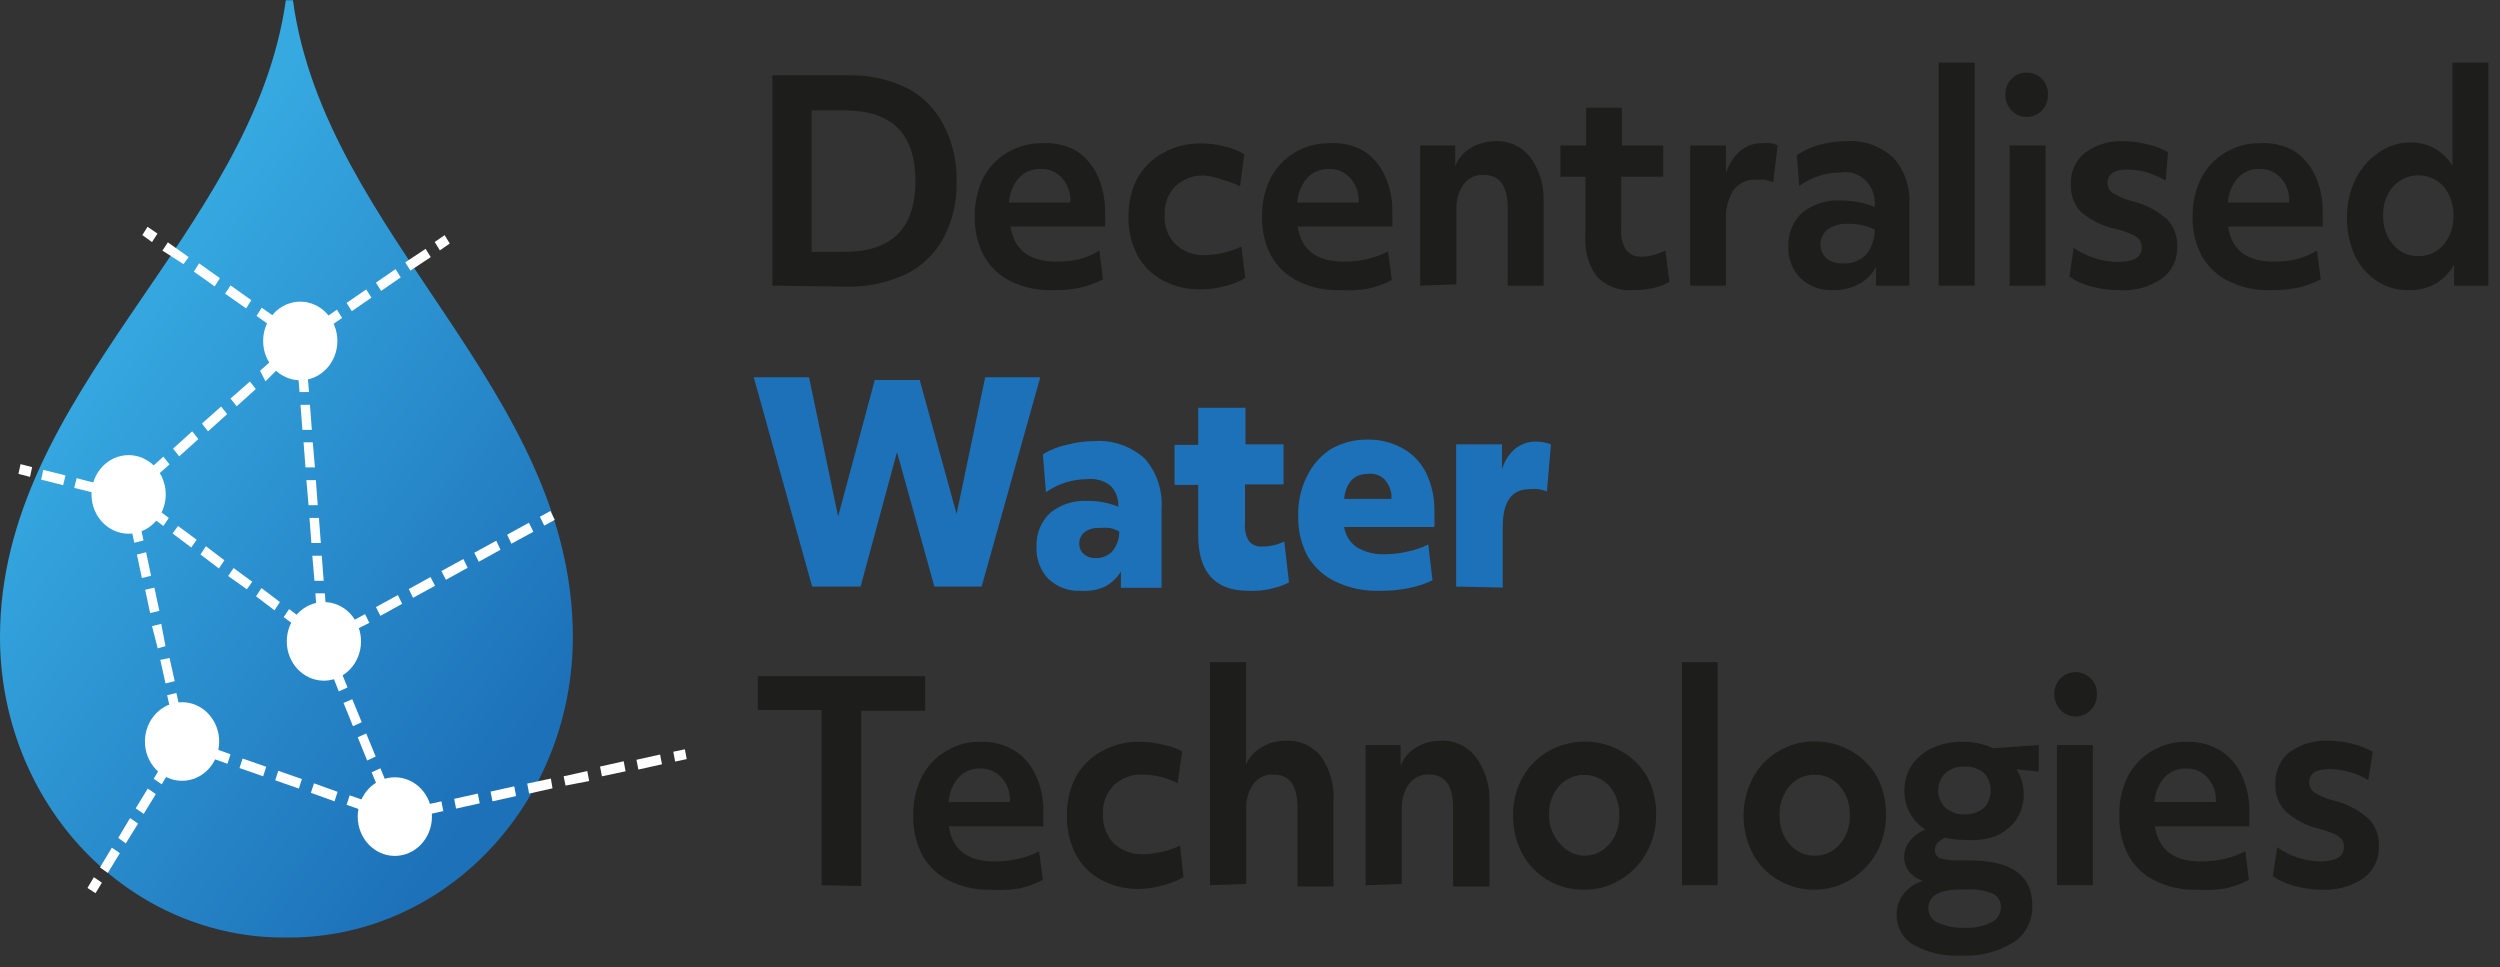 <svg width="199" height="77" viewBox="0 0 199 77" fill="none" xmlns="http://www.w3.org/2000/svg">
<rect x="0" y="0" width="199" height="77" fill="#333333" stroke="none"/>
<path d="M61.483 22.737V5.998H67.505C69.112 5.953 70.708 6.293 72.173 6.995C73.432 7.634 74.467 8.681 75.127 9.984C75.837 11.356 76.188 12.904 76.144 14.467C76.185 16.042 75.821 17.599 75.09 18.971C74.39 20.233 73.338 21.236 72.079 21.84C70.566 22.533 68.927 22.866 67.28 22.817L61.483 22.737ZM67.129 8.788H64.607V20.047H67.223C70.987 20.047 72.869 18.174 72.869 14.408C72.869 10.641 70.987 8.788 67.223 8.788H67.129Z" fill="#1D1D1B"/>
<path d="M83.709 23.096C82.58 23.125 81.46 22.88 80.435 22.378C79.559 21.953 78.825 21.259 78.327 20.386C77.818 19.426 77.565 18.338 77.593 17.237C77.571 16.164 77.804 15.102 78.27 14.149C78.713 13.314 79.364 12.625 80.152 12.156C81.009 11.65 81.975 11.389 82.956 11.399C83.88 11.338 84.802 11.537 85.629 11.976C86.376 12.449 86.977 13.142 87.36 13.969C87.775 14.882 87.981 15.886 87.962 16.898C87.981 17.277 87.981 17.656 87.962 18.034H80.435C80.736 19.907 81.94 20.824 84.086 20.824C84.718 20.83 85.349 20.764 85.968 20.625C86.506 20.467 87.025 20.24 87.511 19.947L87.793 22.239C87.195 22.548 86.563 22.776 85.911 22.916C85.185 23.057 84.447 23.117 83.709 23.096ZM82.806 13.451C82.498 13.441 82.192 13.496 81.904 13.613C81.617 13.729 81.354 13.904 81.131 14.129C80.65 14.675 80.359 15.377 80.303 16.121H85.196C85.206 15.975 85.206 15.829 85.196 15.683C85.134 15.067 84.867 14.495 84.443 14.069C84.222 13.857 83.964 13.693 83.683 13.586C83.402 13.48 83.104 13.434 82.806 13.451Z" fill="#1D1D1B"/>
<path d="M95.622 23.036C94.56 23.062 93.507 22.816 92.554 22.319C91.715 21.875 91.015 21.183 90.541 20.326C90.052 19.387 89.805 18.329 89.826 17.257C89.81 16.18 90.056 15.116 90.541 14.168C91.033 13.32 91.736 12.63 92.573 12.176C93.507 11.658 94.549 11.397 95.603 11.419C96.237 11.414 96.87 11.494 97.485 11.658C98.034 11.774 98.561 11.982 99.047 12.275L98.708 14.826C98.263 14.6 97.796 14.427 97.316 14.308C96.847 14.133 96.361 14.019 95.867 13.969C95.02 13.933 94.192 14.239 93.552 14.826C93.264 15.126 93.039 15.487 92.893 15.885C92.747 16.284 92.683 16.711 92.705 17.138C92.683 17.566 92.749 17.995 92.898 18.394C93.048 18.793 93.277 19.153 93.571 19.449C94.231 20.054 95.089 20.361 95.961 20.306C96.947 20.281 97.919 20.051 98.821 19.628L99.122 22.139C98.606 22.43 98.056 22.644 97.485 22.777C96.876 22.944 96.251 23.031 95.622 23.036Z" fill="#1D1D1B"/>
<path d="M106.594 23.096C105.464 23.13 104.343 22.884 103.319 22.378C102.438 21.954 101.697 21.26 101.193 20.386C100.684 19.426 100.43 18.338 100.459 17.237C100.434 16.161 100.674 15.097 101.155 14.149C101.598 13.314 102.249 12.625 103.037 12.156C103.885 11.645 104.847 11.384 105.822 11.399C106.746 11.333 107.669 11.533 108.494 11.976C109.246 12.444 109.849 13.138 110.226 13.969C110.649 14.879 110.856 15.885 110.828 16.898C110.847 17.277 110.847 17.656 110.828 18.034H103.3C103.583 19.907 104.806 20.824 106.932 20.824C107.565 20.833 108.196 20.766 108.814 20.625C109.396 20.497 109.959 20.29 110.489 20.007L110.79 22.299C110.192 22.605 109.56 22.832 108.908 22.976C108.143 23.104 107.367 23.144 106.594 23.096ZM105.766 13.451C105.458 13.438 105.15 13.492 104.863 13.608C104.575 13.724 104.312 13.902 104.091 14.129C103.602 14.669 103.309 15.375 103.263 16.121H108.137C108.156 15.976 108.156 15.828 108.137 15.683C108.107 15.351 108.016 15.028 107.867 14.734C107.718 14.44 107.516 14.18 107.271 13.969C106.846 13.608 106.31 13.424 105.766 13.451Z" fill="#1D1D1B"/>
<path d="M113.049 22.737V11.578H115.834V13.212C116.09 12.592 116.534 12.081 117.095 11.757C117.673 11.425 118.319 11.247 118.977 11.239C119.498 11.202 120.02 11.293 120.503 11.503C120.986 11.714 121.417 12.04 121.762 12.455C122.511 13.449 122.904 14.691 122.873 15.962V22.737H120.012V16.54C120.012 14.806 119.372 13.929 118.13 13.929C117.824 13.903 117.516 13.957 117.234 14.085C116.952 14.214 116.704 14.413 116.512 14.667C116.106 15.24 115.9 15.944 115.928 16.659V22.637L113.049 22.737Z" fill="#1D1D1B"/>
<path d="M129.949 23.096C129.435 23.134 128.919 23.059 128.434 22.878C127.948 22.696 127.503 22.411 127.126 22.04C126.441 21.112 126.112 19.945 126.204 18.772V14.069H124.209V11.578H126.26V8.569H129.102V11.578H132.395V14.069H129.045V18.214C128.997 18.809 129.136 19.404 129.441 19.907C129.598 20.092 129.794 20.235 130.013 20.325C130.232 20.415 130.468 20.449 130.701 20.425C131.02 20.43 131.337 20.382 131.642 20.286C131.959 20.203 132.268 20.09 132.565 19.947L132.885 22.438C132.478 22.673 132.04 22.841 131.586 22.936C131.046 23.041 130.498 23.094 129.949 23.096Z" fill="#1D1D1B"/>
<path d="M134.541 22.737V11.578H137.382V13.81C137.588 13.109 137.98 12.486 138.512 12.016C139.017 11.602 139.641 11.383 140.281 11.399C140.506 11.379 140.733 11.379 140.958 11.399C141.148 11.425 141.333 11.486 141.504 11.578L141.146 14.507C140.938 14.424 140.724 14.357 140.506 14.308C140.281 14.281 140.054 14.281 139.829 14.308C139.471 14.276 139.111 14.339 138.782 14.492C138.453 14.645 138.166 14.883 137.947 15.185C137.515 15.924 137.318 16.789 137.382 17.656V22.737H134.541Z" fill="#1D1D1B"/>
<path d="M145.908 23.096C144.957 23.15 144.024 22.806 143.311 22.139C142.99 21.814 142.738 21.42 142.573 20.983C142.407 20.547 142.332 20.078 142.351 19.608C142.332 19.094 142.426 18.581 142.625 18.111C142.824 17.641 143.123 17.226 143.499 16.898C144.386 16.214 145.472 15.883 146.566 15.962C147.474 15.955 148.374 16.131 149.22 16.48C149.266 16.099 149.227 15.711 149.106 15.348C148.986 14.986 148.787 14.658 148.525 14.391C148.264 14.124 147.947 13.925 147.601 13.81C147.254 13.695 146.887 13.668 146.529 13.73C145.347 13.722 144.191 14.097 143.216 14.806L143.028 12.355C143.569 11.99 144.159 11.714 144.778 11.538C145.478 11.34 146.2 11.239 146.924 11.239C147.601 11.182 148.282 11.267 148.928 11.489C149.574 11.712 150.172 12.067 150.688 12.534C151.139 13.028 151.488 13.617 151.712 14.262C151.935 14.907 152.029 15.595 151.986 16.281V22.737H149.333V21.242C149.026 21.826 148.56 22.298 147.997 22.598C147.35 22.944 146.632 23.115 145.908 23.096ZM144.91 19.389C144.9 19.605 144.935 19.821 145.013 20.021C145.091 20.221 145.21 20.4 145.362 20.545C145.73 20.851 146.193 21 146.66 20.963C147.003 20.994 147.347 20.947 147.672 20.827C147.996 20.707 148.293 20.516 148.542 20.266C148.99 19.71 149.236 19.004 149.239 18.273C148.565 17.954 147.832 17.797 147.093 17.815C146.545 17.784 146 17.93 145.531 18.233C145.347 18.359 145.195 18.529 145.087 18.731C144.979 18.932 144.918 19.158 144.91 19.389Z" fill="#1D1D1B"/>
<path d="M154.32 22.737V4.982H157.181V22.737H154.32Z" fill="#1D1D1B"/>
<path d="M161.321 9.306C161.097 9.31 160.876 9.267 160.669 9.178C160.462 9.089 160.274 8.956 160.116 8.788C159.958 8.625 159.833 8.43 159.749 8.214C159.665 7.998 159.624 7.766 159.627 7.533C159.62 7.299 159.66 7.066 159.744 6.849C159.829 6.633 159.956 6.438 160.116 6.277C160.275 6.112 160.463 5.983 160.67 5.897C160.877 5.811 161.099 5.771 161.321 5.779C161.546 5.772 161.77 5.812 161.98 5.898C162.19 5.984 162.382 6.113 162.544 6.277C162.702 6.439 162.826 6.635 162.908 6.851C162.989 7.068 163.025 7.3 163.015 7.533C163.022 7.765 162.984 7.996 162.903 8.212C162.822 8.428 162.7 8.624 162.544 8.788C162.383 8.956 162.191 9.088 161.981 9.177C161.771 9.266 161.547 9.31 161.321 9.306ZM159.966 22.737V11.578H162.826V22.737H159.966Z" fill="#1D1D1B"/>
<path d="M168.66 23.096C167.911 23.096 167.165 22.995 166.44 22.797C165.829 22.649 165.249 22.386 164.727 22.02L165.066 19.728C165.578 20.083 166.136 20.358 166.722 20.545C167.331 20.747 167.966 20.848 168.604 20.844C169.859 20.844 170.486 20.465 170.486 19.708C170.49 19.498 170.438 19.291 170.335 19.11C170.168 18.919 169.962 18.769 169.733 18.672C169.325 18.49 168.903 18.343 168.472 18.233C167.422 18.033 166.438 17.553 165.612 16.839C165.352 16.554 165.149 16.217 165.016 15.847C164.884 15.477 164.824 15.082 164.84 14.687C164.817 14.199 164.908 13.713 165.105 13.271C165.302 12.83 165.599 12.447 165.969 12.156C166.886 11.492 167.985 11.169 169.093 11.239C169.728 11.244 170.36 11.331 170.975 11.498C171.534 11.62 172.073 11.828 172.575 12.116L172.387 14.368C171.897 14.088 171.38 13.867 170.843 13.71C170.364 13.578 169.871 13.504 169.376 13.491C168.303 13.491 167.757 13.85 167.757 14.547C167.758 14.704 167.794 14.858 167.863 14.997C167.932 15.135 168.031 15.255 168.152 15.344C168.623 15.636 169.13 15.857 169.658 16.002C170.686 16.23 171.647 16.715 172.462 17.416C172.746 17.702 172.969 18.05 173.115 18.435C173.261 18.82 173.327 19.234 173.309 19.648C173.323 20.145 173.218 20.638 173.004 21.08C172.79 21.523 172.474 21.901 172.086 22.179C171.066 22.865 169.865 23.186 168.66 23.096Z" fill="#1D1D1B"/>
<path d="M180.667 23.096C179.538 23.13 178.417 22.884 177.393 22.378C176.511 21.954 175.771 21.26 175.266 20.386C174.757 19.425 174.504 18.338 174.532 17.237C174.517 16.162 174.756 15.1 175.228 14.149C175.671 13.314 176.322 12.625 177.11 12.156C177.959 11.645 178.92 11.384 179.896 11.399C180.813 11.336 181.729 11.536 182.549 11.976C183.3 12.444 183.903 13.138 184.281 13.969C184.704 14.879 184.911 15.885 184.883 16.898C184.902 17.277 184.902 17.656 184.883 18.034H177.355C177.637 19.907 178.861 20.824 180.987 20.824C181.62 20.833 182.251 20.766 182.869 20.625C183.414 20.469 183.939 20.241 184.431 19.947L184.732 22.239C184.133 22.545 183.501 22.773 182.85 22.916C182.13 23.054 181.399 23.114 180.667 23.096ZM179.839 13.451C179.531 13.438 179.224 13.492 178.936 13.608C178.648 13.724 178.386 13.902 178.164 14.129C177.676 14.669 177.383 15.375 177.336 16.121H182.21C182.23 15.976 182.23 15.828 182.21 15.683C182.157 15.065 181.888 14.49 181.458 14.069C181.031 13.658 180.472 13.436 179.896 13.451H179.839Z" fill="#1D1D1B"/>
<path d="M191.658 23.096C190.772 23.108 189.901 22.844 189.155 22.338C188.428 21.846 187.837 21.158 187.442 20.346C187.017 19.394 186.804 18.35 186.821 17.297C186.806 16.244 187.039 15.203 187.499 14.268C187.937 13.388 188.586 12.646 189.381 12.116C190.136 11.597 191.02 11.326 191.921 11.339C192.576 11.337 193.221 11.501 193.803 11.817C194.38 12.144 194.867 12.625 195.215 13.212V4.982H198.075V22.737H195.346V21.063C194.991 21.696 194.485 22.218 193.879 22.578C193.193 22.951 192.428 23.129 191.658 23.096ZM192.505 20.386C192.883 20.398 193.259 20.322 193.607 20.163C193.955 20.005 194.266 19.768 194.518 19.469C195.043 18.838 195.319 18.018 195.29 17.177C195.321 16.325 195.045 15.492 194.518 14.846C194.256 14.563 193.942 14.338 193.596 14.184C193.251 14.031 192.88 13.952 192.505 13.952C192.13 13.952 191.759 14.031 191.413 14.184C191.067 14.338 190.754 14.563 190.491 14.846C189.951 15.484 189.667 16.321 189.701 17.177C189.669 18.022 189.953 18.845 190.491 19.469C190.743 19.768 191.054 20.005 191.402 20.163C191.75 20.322 192.126 20.398 192.505 20.386Z" fill="#1D1D1B"/>
<path d="M64.645 46.689L59.997 30.03H64.4L66.715 41.11L69.632 30.249H73.208L76.144 40.91L78.421 30.03H82.806L78.139 46.689H74.375L71.401 35.988L68.503 46.689H64.645Z" fill="#1D71B8"/>
<path d="M86.024 47.028C85.079 47.081 84.153 46.737 83.446 46.071C83.126 45.738 82.876 45.337 82.714 44.893C82.552 44.45 82.48 43.975 82.505 43.501C82.487 42.988 82.579 42.478 82.775 42.008C82.97 41.539 83.264 41.122 83.634 40.791C84.482 40.133 85.52 39.809 86.57 39.874C87.405 39.862 88.236 40.017 89.016 40.332C89.033 40.027 88.987 39.722 88.883 39.437C88.78 39.152 88.62 38.893 88.414 38.678C87.875 38.251 87.201 38.058 86.532 38.141C85.368 38.14 84.23 38.501 83.257 39.177L83.013 36.168C83.595 35.805 84.232 35.549 84.895 35.41C85.614 35.216 86.354 35.115 87.097 35.112C88.55 35.005 89.987 35.498 91.105 36.486C91.579 37.016 91.944 37.643 92.177 38.329C92.41 39.015 92.506 39.745 92.46 40.472V46.789H89.223V45.493C88.904 46.017 88.455 46.438 87.925 46.709C87.323 46.968 86.672 47.077 86.024 47.028ZM85.911 43.222C85.9 43.388 85.927 43.554 85.989 43.706C86.051 43.859 86.147 43.993 86.269 44.099C86.539 44.33 86.882 44.443 87.228 44.417C87.476 44.431 87.723 44.388 87.954 44.292C88.184 44.196 88.393 44.048 88.565 43.859C88.913 43.427 89.101 42.874 89.091 42.305C88.852 42.18 88.6 42.086 88.339 42.026C88.063 41.998 87.786 41.998 87.511 42.026C87.091 41.996 86.673 42.115 86.325 42.365C86.199 42.465 86.096 42.594 86.025 42.743C85.953 42.891 85.914 43.055 85.911 43.222Z" fill="#1D71B8"/>
<path d="M99.367 47.028C96.713 47.028 95.377 45.553 95.377 42.584V38.599H93.495V35.41H95.377V32.461H99.141V35.371H102.171V38.559H99.103V41.667C99.053 42.164 99.166 42.664 99.423 43.082C99.557 43.233 99.722 43.348 99.905 43.421C100.087 43.493 100.283 43.521 100.477 43.501C101.082 43.509 101.68 43.373 102.228 43.102L102.604 46.37C101.588 46.854 100.48 47.079 99.367 47.028Z" fill="#1D71B8"/>
<path d="M109.774 47.028C108.59 47.06 107.414 46.815 106.33 46.31C105.423 45.888 104.652 45.196 104.11 44.318C103.58 43.343 103.313 42.234 103.338 41.11C103.301 39.985 103.547 38.871 104.053 37.881C104.481 36.999 105.133 36.261 105.935 35.749C106.83 35.236 107.834 34.975 108.852 34.992C109.827 34.97 110.792 35.21 111.656 35.69C112.463 36.131 113.121 36.828 113.538 37.682C113.978 38.616 114.197 39.648 114.178 40.691C114.188 40.897 114.188 41.103 114.178 41.309C114.196 41.521 114.196 41.734 114.178 41.947H106.989C107.045 42.288 107.17 42.612 107.355 42.897C107.54 43.183 107.781 43.422 108.062 43.6C108.745 43.98 109.512 44.16 110.282 44.118C110.884 44.112 111.483 44.039 112.07 43.899C112.629 43.783 113.172 43.596 113.689 43.341L114.027 46.191C113.396 46.489 112.732 46.703 112.051 46.829C111.301 46.976 110.538 47.042 109.774 47.028ZM108.871 37.722C107.798 37.722 107.139 38.4 106.989 39.715H110.753C110.764 39.575 110.764 39.435 110.753 39.296C110.674 38.841 110.463 38.423 110.151 38.101C109.972 37.949 109.767 37.838 109.547 37.773C109.327 37.708 109.097 37.691 108.871 37.722Z" fill="#1D71B8"/>
<path d="M115.909 46.689V35.371H119.56V37.363C119.741 36.72 120.102 36.15 120.595 35.729C121.064 35.347 121.641 35.144 122.233 35.151C122.65 35.146 123.064 35.22 123.456 35.371L123.136 39.117C122.921 39.038 122.701 38.978 122.477 38.938C122.233 38.91 121.987 38.91 121.743 38.938C120.332 38.938 119.617 39.934 119.617 41.927V46.769L115.909 46.689Z" fill="#1D71B8"/>
<path d="M65.398 70.462V56.513H60.316V53.823H73.641V56.573H68.559V70.522L65.398 70.462Z" fill="#1D1D1B"/>
<path d="M78.835 70.82C77.706 70.854 76.584 70.609 75.56 70.103C74.679 69.679 73.938 68.985 73.434 68.11C72.925 67.15 72.671 66.062 72.7 64.962C72.662 63.859 72.903 62.766 73.396 61.794C73.833 60.955 74.486 60.264 75.278 59.801C76.123 59.281 77.087 59.019 78.063 59.044C78.989 59.014 79.906 59.248 80.717 59.721C81.468 60.188 82.071 60.882 82.448 61.714C82.872 62.624 83.078 63.629 83.05 64.643C83.05 65.002 83.05 65.38 83.05 65.779H75.523C75.805 67.632 77.028 68.569 79.155 68.569C79.787 68.577 80.418 68.511 81.037 68.37C81.618 68.242 82.181 68.034 82.712 67.752L83.013 70.043C82.414 70.351 81.782 70.578 81.131 70.721C80.371 70.842 79.601 70.875 78.835 70.82ZM78.007 61.176C77.699 61.163 77.392 61.216 77.104 61.333C76.816 61.449 76.553 61.626 76.332 61.853C75.844 62.394 75.55 63.099 75.504 63.846H80.378C80.398 63.701 80.398 63.553 80.378 63.408C80.324 62.79 80.056 62.215 79.625 61.794C79.407 61.583 79.152 61.42 78.874 61.314C78.597 61.208 78.302 61.161 78.007 61.176Z" fill="#1D1D1B"/>
<path d="M90.729 70.761C89.667 70.785 88.615 70.539 87.661 70.043C86.825 69.594 86.127 68.903 85.648 68.051C85.159 67.112 84.912 66.054 84.932 64.982C84.891 63.867 85.146 62.763 85.666 61.794C86.148 60.936 86.854 60.244 87.699 59.801C88.626 59.283 89.662 59.022 90.71 59.044C91.344 59.043 91.976 59.123 92.592 59.283C93.114 59.38 93.621 59.554 94.097 59.801L93.74 62.352C93.305 62.117 92.843 61.943 92.366 61.834C91.91 61.718 91.443 61.658 90.974 61.654C90.126 61.611 89.296 61.919 88.659 62.511C88.365 62.807 88.136 63.167 87.986 63.566C87.837 63.965 87.771 64.394 87.793 64.823C87.775 65.251 87.842 65.678 87.992 66.077C88.141 66.475 88.368 66.835 88.659 67.134C89.32 67.739 90.177 68.046 91.049 67.991C92.041 67.968 93.02 67.738 93.928 67.313L94.21 69.824C93.7 70.111 93.156 70.326 92.592 70.462C91.984 70.64 91.359 70.74 90.729 70.761Z" fill="#1D1D1B"/>
<path d="M96.318 70.462V52.707H99.179V60.837C99.457 60.247 99.905 59.765 100.459 59.462C101.034 59.125 101.683 58.953 102.34 58.964C102.861 58.93 103.383 59.022 103.865 59.232C104.348 59.443 104.779 59.767 105.126 60.179C105.864 61.213 106.224 62.494 106.142 63.786V70.561H103.281V64.264C103.281 62.531 102.642 61.654 101.4 61.654C101.093 61.628 100.786 61.681 100.504 61.81C100.222 61.938 99.974 62.138 99.781 62.391C99.376 62.965 99.169 63.669 99.198 64.384V70.362L96.318 70.462Z" fill="#1D1D1B"/>
<path d="M108.701 70.462V59.303H111.487V60.937C111.743 60.317 112.187 59.806 112.748 59.482C113.321 59.138 113.97 58.959 114.63 58.964C115.151 58.927 115.673 59.017 116.156 59.228C116.639 59.439 117.07 59.764 117.415 60.179C118.2 61.194 118.608 62.476 118.563 63.786V70.561H115.665V64.264C115.665 62.531 115.025 61.654 113.783 61.654C113.477 61.628 113.169 61.681 112.887 61.81C112.605 61.938 112.357 62.138 112.164 62.391C111.759 62.965 111.553 63.669 111.581 64.384V70.362L108.701 70.462Z" fill="#1D1D1B"/>
<path d="M126.091 70.82C125.071 70.838 124.064 70.57 123.174 70.043C122.332 69.548 121.636 68.817 121.16 67.931C120.672 67.006 120.426 65.961 120.445 64.902C120.426 63.838 120.686 62.789 121.198 61.873C121.691 60.998 122.4 60.282 123.249 59.801C124.143 59.292 125.142 59.025 126.157 59.025C127.171 59.025 128.17 59.292 129.064 59.801C129.896 60.263 130.598 60.951 131.097 61.794C131.594 62.722 131.847 63.775 131.831 64.842C131.84 65.884 131.587 66.91 131.097 67.813C130.608 68.717 129.899 69.466 129.045 69.984C128.152 70.545 127.13 70.835 126.091 70.82ZM126.091 68.11C126.469 68.12 126.844 68.043 127.192 67.884C127.539 67.726 127.851 67.491 128.104 67.194C128.643 66.57 128.927 65.746 128.895 64.902C128.928 64.046 128.645 63.209 128.104 62.571C127.843 62.288 127.531 62.064 127.187 61.91C126.843 61.757 126.473 61.678 126.1 61.678C125.727 61.678 125.357 61.757 125.013 61.91C124.669 62.064 124.357 62.288 124.096 62.571C123.555 63.209 123.272 64.046 123.305 64.902C123.305 65.329 123.384 65.751 123.539 66.144C123.694 66.538 123.922 66.894 124.209 67.194C124.447 67.474 124.737 67.7 125.06 67.858C125.384 68.015 125.735 68.101 126.091 68.11Z" fill="#1D1D1B"/>
<path d="M133.882 70.462V52.707H136.724V70.462H133.882Z" fill="#1D1D1B"/>
<path d="M144.459 70.82C143.438 70.841 142.431 70.572 141.542 70.043C140.691 69.554 139.987 68.823 139.509 67.931C139.035 67.015 138.786 65.987 138.786 64.942C138.786 63.897 139.035 62.869 139.509 61.953C139.989 61.046 140.699 60.3 141.56 59.801C142.443 59.271 143.444 59.002 144.459 59.024C145.479 59.007 146.485 59.275 147.376 59.801C148.199 60.269 148.893 60.956 149.389 61.794C149.887 62.722 150.14 63.775 150.123 64.842C150.133 65.896 149.88 66.934 149.389 67.851C148.896 68.735 148.196 69.469 147.357 69.984C146.477 70.528 145.477 70.817 144.459 70.82ZM144.459 68.11C144.834 68.119 145.207 68.042 145.551 67.884C145.895 67.726 146.203 67.49 146.453 67.194C146.992 66.57 147.276 65.746 147.244 64.902C147.277 64.046 146.994 63.209 146.453 62.571C146.202 62.277 145.894 62.045 145.549 61.89C145.205 61.735 144.833 61.661 144.459 61.674C144.082 61.661 143.707 61.734 143.359 61.889C143.011 62.044 142.7 62.276 142.445 62.571C141.904 63.209 141.621 64.046 141.654 64.902C141.623 65.746 141.907 66.57 142.445 67.194C142.699 67.491 143.01 67.726 143.357 67.884C143.705 68.043 144.08 68.12 144.459 68.11Z" fill="#1D1D1B"/>
<path d="M156.39 66.855C155.865 66.86 155.34 66.8 154.828 66.676C154.282 66.935 154.019 67.254 154.019 67.632C154.007 67.778 154.041 67.923 154.116 68.046C154.191 68.169 154.303 68.261 154.433 68.31C154.922 68.456 155.431 68.516 155.938 68.489H156.767C160.116 68.489 161.773 69.685 161.773 72.076C161.791 72.66 161.663 73.238 161.402 73.753C161.141 74.267 160.756 74.699 160.286 75.005C159.009 75.787 157.543 76.154 156.07 76.061C154.766 76.14 153.465 75.844 152.306 75.204C151.899 74.972 151.56 74.627 151.324 74.206C151.089 73.784 150.966 73.303 150.97 72.813C150.964 72.202 151.164 71.608 151.535 71.139C151.935 70.646 152.466 70.291 153.059 70.123C152.638 69.988 152.26 69.733 151.968 69.386C151.706 69.058 151.565 68.64 151.572 68.21C151.577 67.742 151.737 67.29 152.024 66.935C152.357 66.526 152.785 66.217 153.266 66.038C152.761 65.723 152.34 65.277 152.043 64.743C151.733 64.188 151.577 63.553 151.591 62.91C151.589 62.198 151.793 61.502 152.175 60.917C152.587 60.304 153.154 59.827 153.812 59.542C154.584 59.19 155.418 59.02 156.258 59.044C157.08 59.038 157.895 59.214 158.648 59.562L162.281 59.303V61.415L160.512 61.236C160.889 61.824 161.09 62.518 161.09 63.228C161.09 63.939 160.889 64.633 160.512 65.221C160.092 65.804 159.533 66.258 158.893 66.536C158.089 66.829 157.236 66.938 156.39 66.855ZM156.39 73.849C157.122 73.893 157.853 73.742 158.517 73.411C158.737 73.314 158.925 73.151 159.059 72.942C159.193 72.733 159.266 72.488 159.27 72.235C159.279 72.008 159.226 71.783 159.115 71.588C159.005 71.393 158.842 71.237 158.648 71.139C157.995 70.875 157.296 70.76 156.597 70.8H156.108C154.358 70.8 153.492 71.299 153.492 72.315C153.497 72.565 153.573 72.807 153.711 73.01C153.849 73.213 154.042 73.366 154.264 73.451C154.919 73.737 155.625 73.873 156.334 73.849H156.39ZM156.39 64.823C156.946 64.85 157.494 64.666 157.933 64.304C158.273 63.933 158.462 63.436 158.462 62.919C158.462 62.403 158.273 61.906 157.933 61.535C157.494 61.172 156.946 60.989 156.39 61.017C155.84 60.988 155.298 61.172 154.866 61.535C154.681 61.708 154.533 61.922 154.432 62.16C154.331 62.399 154.278 62.658 154.278 62.919C154.278 63.181 154.331 63.44 154.432 63.678C154.533 63.917 154.681 64.13 154.866 64.304C155.273 64.644 155.777 64.827 156.296 64.823H156.39Z" fill="#1D1D1B"/>
<path d="M165.216 57.031C164.995 57.034 164.775 56.99 164.57 56.902C164.364 56.814 164.177 56.684 164.02 56.519C163.862 56.354 163.737 56.157 163.652 55.941C163.567 55.724 163.523 55.492 163.523 55.258C163.516 55.024 163.556 54.791 163.64 54.574C163.724 54.358 163.851 54.163 164.012 54.002C164.339 53.68 164.77 53.501 165.216 53.501C165.663 53.501 166.094 53.68 166.421 54.002C166.586 54.16 166.715 54.354 166.8 54.571C166.885 54.788 166.922 55.023 166.91 55.258C166.918 55.492 166.879 55.725 166.795 55.942C166.71 56.158 166.583 56.353 166.421 56.513C166.264 56.682 166.076 56.815 165.869 56.904C165.662 56.993 165.44 57.036 165.216 57.031ZM163.73 70.462V59.303H166.59V70.462H163.73Z" fill="#1D1D1B"/>
<path d="M174.833 70.82C173.698 70.852 172.571 70.607 171.54 70.103C170.664 69.678 169.93 68.984 169.432 68.11C168.923 67.15 168.67 66.062 168.698 64.962C168.663 63.862 168.897 62.771 169.375 61.794C169.818 60.959 170.469 60.27 171.257 59.801C172.109 59.281 173.079 59.019 174.062 59.044C174.987 59.017 175.903 59.251 176.715 59.721C177.462 60.194 178.064 60.886 178.447 61.714C178.861 62.627 179.067 63.63 179.049 64.643C179.049 65.002 179.049 65.38 179.049 65.779H171.521C171.822 67.632 173.026 68.569 175.172 68.569C175.804 68.576 176.435 68.509 177.054 68.37C177.635 68.242 178.198 68.034 178.729 67.752L179.011 70.043C178.413 70.353 177.781 70.58 177.129 70.721C176.369 70.842 175.6 70.875 174.833 70.82ZM173.986 61.176C173.679 61.166 173.372 61.221 173.085 61.337C172.797 61.454 172.535 61.629 172.311 61.853C171.831 62.4 171.539 63.102 171.483 63.846H176.376C176.387 63.7 176.387 63.554 176.376 63.408C176.314 62.792 176.047 62.22 175.624 61.794C175.403 61.581 175.144 61.417 174.863 61.311C174.582 61.205 174.284 61.159 173.986 61.176Z" fill="#1D1D1B"/>
<path d="M184.845 70.82C184.102 70.822 183.362 70.721 182.643 70.522C182.027 70.373 181.441 70.11 180.912 69.744L181.269 67.433C181.775 67.806 182.334 68.088 182.926 68.27C183.498 68.461 184.094 68.562 184.695 68.569C185.937 68.569 186.577 68.19 186.577 67.413C186.578 67.209 186.526 67.009 186.426 66.835C186.262 66.648 186.064 66.498 185.843 66.397C185.426 66.219 184.999 66.072 184.563 65.958C183.583 65.732 182.672 65.253 181.909 64.563C181.643 64.283 181.435 63.947 181.299 63.576C181.163 63.205 181.102 62.809 181.119 62.411C181.098 61.921 181.19 61.433 181.386 60.989C181.583 60.544 181.879 60.157 182.248 59.861C183.172 59.216 184.267 58.901 185.372 58.964C186.006 58.971 186.637 59.051 187.254 59.203C187.816 59.344 188.36 59.558 188.873 59.841L188.515 62.093C188.033 61.796 187.513 61.574 186.972 61.435C186.468 61.296 185.949 61.223 185.429 61.216C184.356 61.216 183.81 61.574 183.81 62.272C183.811 62.428 183.847 62.583 183.916 62.721C183.985 62.86 184.084 62.979 184.205 63.069C184.674 63.361 185.181 63.576 185.711 63.707C186.738 63.949 187.698 64.44 188.515 65.141C188.799 65.427 189.022 65.774 189.168 66.159C189.314 66.545 189.38 66.959 189.362 67.373C189.376 67.87 189.271 68.362 189.057 68.805C188.843 69.247 188.527 69.625 188.139 69.904C187.156 70.561 186.006 70.881 184.845 70.82Z" fill="#1D1D1B"/>
<path d="M23.317 0.02H22.753C20.118 18.752 2.82334e-08 31.166 2.82334e-08 50.714C-0 53.875 0.591 57.004 1.74 59.921C2.889 62.837 4.573 65.484 6.694 67.708C8.815 69.931 11.332 71.688 14.098 72.875C16.864 74.063 19.825 74.658 22.809 74.626C25.792 74.656 28.751 74.058 31.515 72.87C34.279 71.681 36.793 69.924 38.912 67.701C41.031 65.477 42.713 62.832 43.861 59.916C45.009 57.001 45.6 53.873 45.6 50.714C45.6 31.007 25.877 18.752 23.317 0.02Z" fill="url(#paint0_linear)"/>
<path d="M10.238 42.484C11.87 42.484 13.193 41.084 13.193 39.356C13.193 37.628 11.87 36.227 10.238 36.227C8.606 36.227 7.283 37.628 7.283 39.356C7.283 41.084 8.606 42.484 10.238 42.484Z" fill="white"/>
<path d="M14.491 62.152C16.123 62.152 17.446 60.752 17.446 59.024C17.446 57.296 16.123 55.895 14.491 55.895C12.859 55.895 11.536 57.296 11.536 59.024C11.536 60.752 12.859 62.152 14.491 62.152Z" fill="white"/>
<path d="M25.783 54.182C27.415 54.182 28.737 52.781 28.737 51.053C28.737 49.325 27.415 47.925 25.783 47.925C24.151 47.925 22.828 49.325 22.828 51.053C22.828 52.781 24.151 54.182 25.783 54.182Z" fill="white"/>
<path d="M31.429 68.13C33.06 68.13 34.383 66.73 34.383 65.002C34.383 63.274 33.06 61.873 31.429 61.873C29.797 61.873 28.474 63.274 28.474 65.002C28.474 66.73 29.797 68.13 31.429 68.13Z" fill="white"/>
<path d="M23.901 30.269C25.533 30.269 26.855 28.869 26.855 27.141C26.855 25.413 25.533 24.012 23.901 24.012C22.269 24.012 20.946 25.413 20.946 27.141C20.946 28.869 22.269 30.269 23.901 30.269Z" fill="white"/>
<path d="M7.603 71.099L6.963 70.681L7.471 69.824L8.111 70.263L7.603 71.099Z" fill="white"/>
<path d="M8.582 69.485L7.961 69.047L8.902 67.473L9.541 67.911L8.582 69.485ZM10.012 67.134L9.41 66.696L10.351 65.121L10.991 65.56L10.012 67.134ZM11.442 64.783L10.802 64.344L11.762 62.77L12.402 63.208L11.442 64.783ZM12.873 62.431L12.233 61.993L13.174 60.419L13.813 60.857L12.873 62.431Z" fill="white"/>
<path d="M14.303 60.08L13.663 59.642L14.341 58.545L15.507 58.944L15.263 59.701L14.642 59.482L14.303 60.08Z" fill="white"/>
<path d="M29.471 64.723L27.589 64.065L27.834 63.308L29.716 63.966L29.471 64.723ZM26.63 63.786L24.748 63.109L24.992 62.352L26.874 63.029L26.63 63.786ZM23.788 62.77L21.906 62.112L22.151 61.355L24.032 62.013L23.788 62.77ZM20.946 61.794L19.064 61.136L19.309 60.379L21.191 61.036L20.946 61.794ZM18.104 60.797L16.222 60.12L16.467 59.362L18.349 60.04L18.104 60.797Z" fill="white"/>
<path d="M32.106 65.659L30.412 65.062L30.657 64.304L30.751 64.344L30.713 64.245L31.41 63.926L32.106 65.659Z" fill="white"/>
<path d="M30.337 63.308L29.584 61.475L30.281 61.156L31.033 62.989L30.337 63.308ZM29.227 60.538L28.474 58.685L29.151 58.386L29.904 60.219L29.227 60.538ZM28.098 57.808L27.345 55.955L28.041 55.656L28.794 57.489L28.098 57.808ZM26.968 55.038L26.234 53.185L26.912 52.886L27.665 54.72L26.968 55.038ZM25.858 52.269L25.406 51.113V50.236H26.159V51.073L26.535 52.029L25.858 52.269ZM25.256 49.22L25.105 47.227H25.858L26.009 49.22H25.256ZM25.03 46.231L24.861 44.238H25.613L25.764 46.231H25.03ZM24.785 43.222L24.635 41.229H25.387L25.538 43.222H24.785ZM24.559 40.213L24.39 38.22H25.143L25.293 40.213H24.559ZM24.315 37.204L24.164 35.211H24.898L25.068 37.204H24.315ZM24.07 34.215L23.92 32.222H24.672L24.823 34.215H24.07ZM23.844 31.206L23.675 29.213H24.428L24.597 31.206H23.844Z" fill="white"/>
<path d="M23.6 28.157L23.506 26.942L24.484 26.264L24.898 26.922L24.296 27.34L24.352 28.097L23.6 28.157Z" fill="white"/>
<path d="M25.67 26.384L25.256 25.726L26.818 24.65L27.232 25.308L25.67 26.384ZM28.003 24.77L27.589 24.112L29.151 23.036L29.565 23.694L28.003 24.77ZM30.337 23.155L29.923 22.498L31.485 21.422L31.899 22.079L30.337 23.155ZM32.671 21.541L32.257 20.884L33.875 19.808L34.289 20.465L32.671 21.541Z" fill="white"/>
<path d="M35.39 18.718L34.602 19.262L35.014 19.929L35.801 19.385L35.39 18.718Z" fill="white"/>
<path d="M14.133 59.103L13.908 58.127L14.642 57.948L14.849 58.924L14.133 59.103Z" fill="white"/>
<path d="M13.719 57.21L13.305 55.337L14.039 55.158L14.453 57.031L13.719 57.21ZM13.174 54.401L12.76 52.528L13.494 52.368L13.908 54.221L13.174 54.401ZM12.553 51.611L12.101 49.837L12.835 49.658L13.174 51.432L12.553 51.611ZM11.95 48.801L11.555 46.948L12.289 46.769L12.684 48.622L11.95 48.801ZM11.292 46.012L10.896 44.138L11.63 43.959L12.026 45.832L11.292 46.012ZM10.69 43.202L10.294 41.349L11.028 41.169L11.423 43.023L10.69 43.202Z" fill="white"/>
<path d="M10.087 40.412L9.654 38.419L11.235 39.595L10.821 40.213V40.233L10.802 40.253L10.784 40.233L10.087 40.412Z" fill="white"/>
<path d="M24.07 50.236L22.583 49.12L23.016 48.483L24.503 49.598L24.07 50.236ZM21.849 48.582L20.381 47.466L20.814 46.809L22.282 47.925L21.849 48.582ZM19.648 46.908L18.161 45.852L18.594 45.215L20.08 46.31L19.648 46.908ZM17.427 45.254L15.959 44.138L16.392 43.481L17.86 44.597L17.427 45.254ZM15.225 43.581L13.738 42.465L14.171 41.867L15.658 42.963L15.225 43.581ZM13.004 41.867L11.536 40.771L11.969 40.113L13.437 41.229L13.004 41.867Z" fill="white"/>
<path d="M25.745 51.511L24.804 50.794L25.237 50.136L25.82 50.575L26.441 50.236L26.799 50.934L25.745 51.511Z" fill="white"/>
<path d="M27.665 50.455L27.307 49.837L29.057 48.881L29.396 49.578L27.665 50.455ZM30.281 49.02L29.923 48.323L31.673 47.367L32.012 48.064L30.281 49.02ZM32.878 47.586L32.539 46.888L34.27 45.932L34.628 46.629L32.878 47.586ZM35.494 46.151L35.136 45.454L36.886 44.497L37.225 45.195L35.494 46.151ZM38.109 44.716L37.752 43.999L39.502 43.042L39.841 43.76L38.109 44.716ZM40.707 43.282L40.368 42.564L42.099 41.608L42.457 42.325L40.707 43.282Z" fill="white"/>
<path d="M43.811 40.674L42.976 41.133L43.322 41.84L44.157 41.381L43.811 40.674Z" fill="white"/>
<path d="M32.288 64.412L31.366 64.609L31.515 65.389L32.437 65.192L32.288 64.412Z" fill="white"/>
<path d="M33.386 64.982L33.254 64.205L35.136 63.786L35.286 64.563L33.386 64.982ZM36.303 64.364L36.152 63.587L38.034 63.169L38.185 63.946L36.303 64.364ZM39.201 63.786L39.05 63.009L40.932 62.591L41.083 63.368L39.201 63.786ZM42.118 63.169L41.968 62.371L43.849 61.973L43.981 62.75L42.118 63.169ZM45.016 62.531L44.866 61.794L46.748 61.375L46.898 62.172L45.016 62.531ZM47.914 61.794L47.764 61.017L49.646 60.598L49.796 61.395L47.914 61.794ZM50.813 61.256L50.662 60.478L52.544 60.06L52.695 60.837L50.813 61.256Z" fill="white"/>
<path d="M54.515 59.643L53.593 59.84L53.741 60.62L54.664 60.424L54.515 59.643Z" fill="white"/>
<path d="M12.101 19.27L11.329 18.712L11.743 18.054L12.534 18.592L12.101 19.27Z" fill="white"/>
<path d="M22.075 26.324L20.419 25.148L20.833 24.491L22.489 25.666L22.075 26.324ZM19.591 24.55L17.916 23.375L18.349 22.717L20.005 23.893L19.591 24.55ZM17.088 22.797L15.432 21.621L15.846 20.963L17.502 22.139L17.088 22.797ZM14.604 21.023L12.929 19.947L13.362 19.29L15.018 20.465L14.604 21.023Z" fill="white"/>
<path d="M23.43 28.077L22.941 27.48L23.28 27.181L22.903 26.902L23.317 26.244L24.522 27.101L23.43 28.077Z" fill="white"/>
<path d="M11.969 38.32L11.48 37.722L13.004 36.347L13.493 36.965L11.969 38.32ZM14.265 36.327L13.776 35.709L15.3 34.334L15.79 34.952L14.265 36.327ZM16.561 34.334L16.072 33.717L17.596 32.362L18.085 32.959L16.561 34.334ZM18.838 32.342L18.349 31.724L19.892 30.369L20.363 30.967L18.838 32.342ZM21.134 30.349L20.701 29.512L22.226 28.157L22.715 28.775L21.134 30.349Z" fill="white"/>
<path d="M10.742 38.411L10.023 39.053L10.508 39.662L11.227 39.02L10.742 38.411Z" fill="white"/>
<path d="M9.485 39.734L8.563 39.515L8.732 38.738L9.654 38.957L9.485 39.734Z" fill="white"/>
<path d="M7.678 39.276L5.909 38.838L6.098 38.061L7.848 38.519L7.678 39.276ZM5.025 38.619L3.275 38.18L3.444 37.403L5.213 37.842L5.025 38.619Z" fill="white"/>
<path d="M2.39 37.96L1.468 37.721L1.637 36.945L2.559 37.184L2.39 37.96Z" fill="white"/>
<defs>
<linearGradient id="paint0_linear" x1="7.057" y1="27.559" x2="44.806" y2="54.788" gradientUnits="userSpaceOnUse">
<stop stop-color="#36A9E1"/>
<stop offset="1" stop-color="#1D71B8"/>
</linearGradient>
</defs>
</svg>
